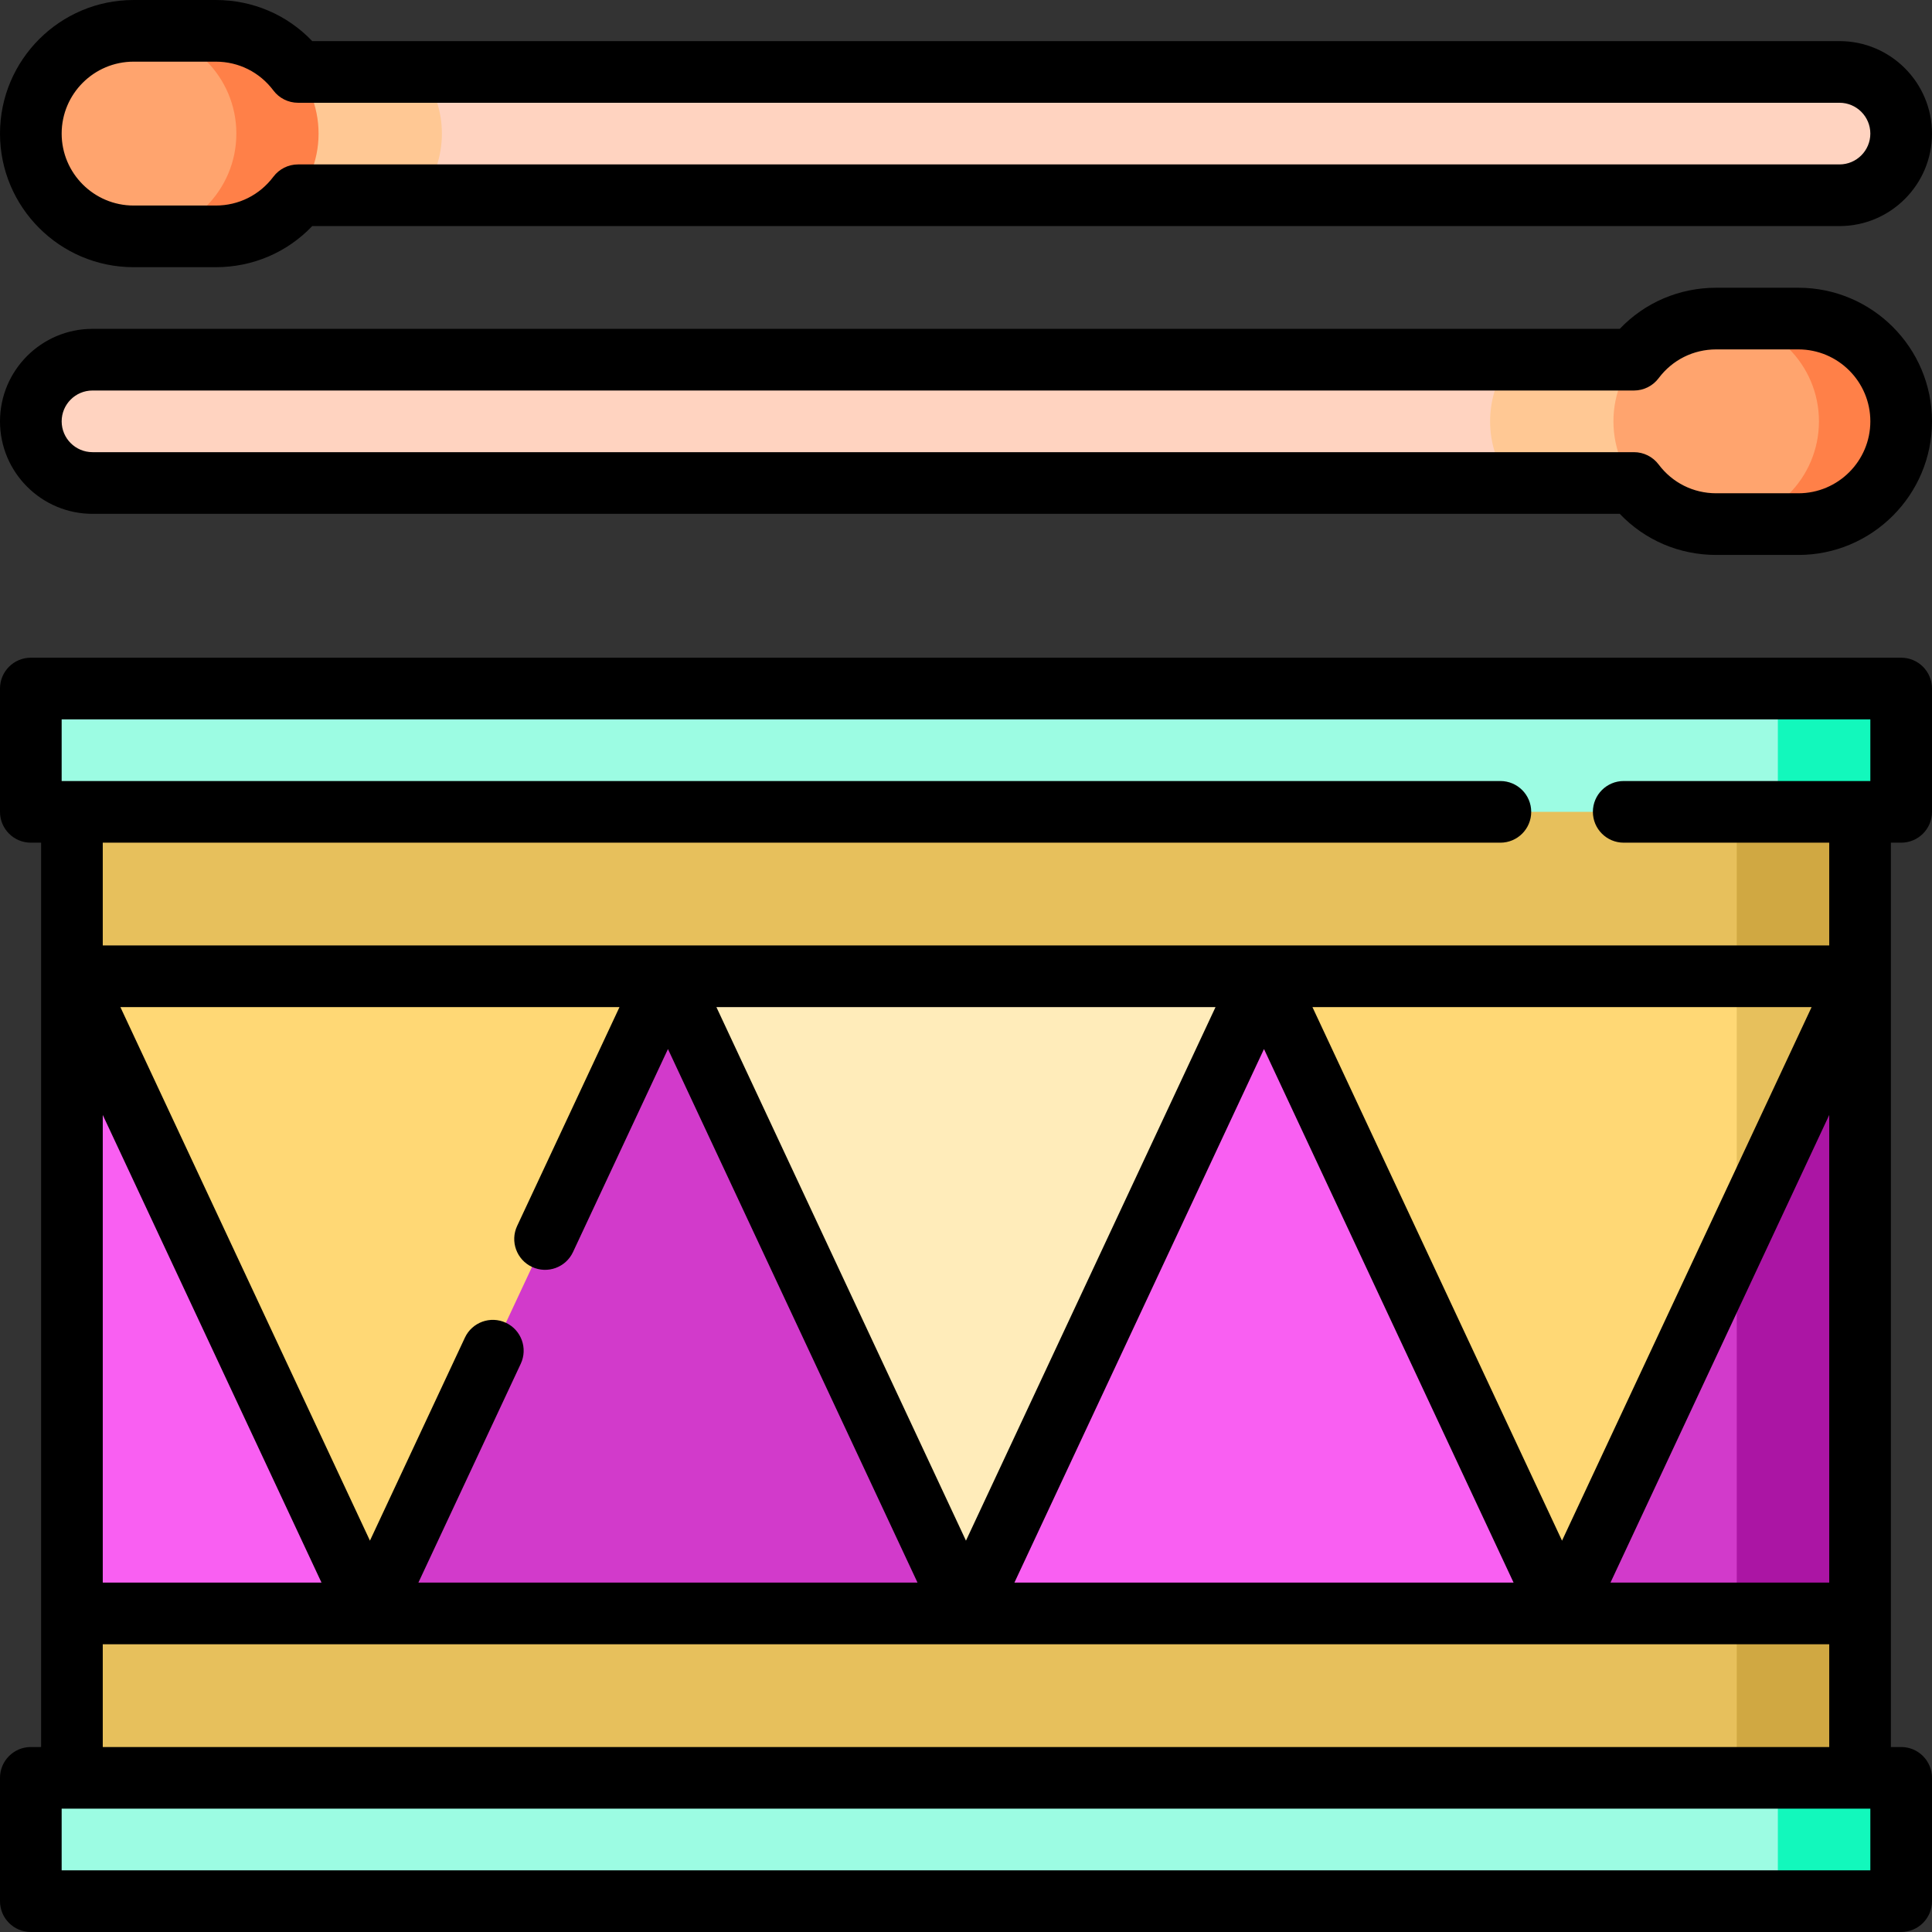 <?xml version="1.0" encoding="iso-8859-1"?>
<!-- Uploaded to: SVG Repo, www.svgrepo.com, Generator: SVG Repo Mixer Tools -->
<svg version="1.1" id="Layer_1" xmlns="http://www.w3.org/2000/svg" xmlns:xlink="http://www.w3.org/1999/xlink" 
	 viewBox="0 0 512 512" xml:space="preserve">
<rect x="0" y="0" width="512" height="512" fill="#333333" stroke="none"/>
<path style="fill:#FFD3C0;" d="M24.511,95.319c-9.02,0-16.34,7.321-16.34,16.34S15.491,128,24.511,128h375.83V95.319H24.511z"/>
<path style="fill:#FFC894;" d="M443.915,95.319V128H400.34c-3.421-4.554-5.447-10.218-5.447-16.34s2.026-11.787,5.447-16.34H443.915
	z"/>
<path style="fill:#FFD3C0;" d="M487.489,51.745c9.02,0,16.34-7.321,16.34-16.34s-7.321-16.34-16.34-16.34H111.66v32.681H487.489z"/>
<path style="fill:#FFC894;" d="M68.085,51.745V19.064h43.574c3.421,4.554,5.447,10.218,5.447,16.34s-2.026,11.787-5.447,16.34
	H68.085z"/>
<path style="fill:#FF8048;" d="M476.596,84.426h-21.787v54.468h21.787c15.044,0,27.234-12.19,27.234-27.234
	S491.64,84.426,476.596,84.426z"/>
<path style="fill:#FFA46E;" d="M454.809,84.426c15.044,0,27.234,12.19,27.234,27.234s-12.19,27.234-27.234,27.234
	c-15.044,0-27.234-12.19-27.234-27.234S439.764,84.426,454.809,84.426z"/>
<path style="fill:#FF8048;" d="M57.191,8.17H35.404v54.468h21.787c15.044,0,27.234-12.19,27.234-27.234S72.236,8.17,57.191,8.17z"/>
<path style="fill:#FFA46E;" d="M35.404,8.17c15.044,0,27.234,12.19,27.234,27.234s-12.19,27.234-27.234,27.234
	S8.17,50.448,8.17,35.404S20.36,8.17,35.404,8.17z"/>
<g>
	<polygon style="fill:#D0A842;" points="460.255,204.255 427.574,291.404 492.936,258.723 492.936,204.255 	"/>
	<polygon style="fill:#D0A842;" points="427.574,394.894 460.255,482.043 492.936,482.043 492.936,427.574 	"/>
</g>
<g>
	<polygon style="fill:#E7C05C;" points="19.064,427.574 19.064,482.043 460.255,482.043 460.255,427.574 239.66,394.894 	"/>
	<polygon style="fill:#E7C05C;" points="19.064,204.255 19.064,258.723 239.66,291.404 460.255,258.723 460.255,204.255 	"/>
	<polygon style="fill:#E7C05C;" points="492.936,258.723 460.255,328.595 438.468,293.659 460.255,258.723 	"/>
</g>
<polygon style="fill:#FFD875;" points="177.021,258.723 177.021,361.276 98.043,427.574 40.851,361.276 19.064,258.723 "/>
<polygon style="fill:#FFECBA;" points="334.968,258.723 334.968,361.276 255.989,427.574 177.01,361.276 177.01,258.723 "/>
<polygon style="fill:#FFD875;" points="460.255,258.723 460.255,361.276 413.957,427.574 334.968,361.276 334.968,258.723 "/>
<g>
	<polygon style="fill:#F95FF2;" points="19.064,258.723 98.043,427.574 19.064,427.574 	"/>
	<polygon style="fill:#F95FF2;" points="334.968,258.723 413.957,427.574 255.989,427.574 	"/>
</g>
<polygon style="fill:#D23ACB;" points="177.01,258.723 255.989,427.574 98.043,427.574 "/>
<polygon style="fill:#AB15A4;" points="492.936,258.723 492.936,427.574 460.255,427.574 449.362,388.978 460.255,328.595 "/>
<polygon style="fill:#12F8BC;" points="471.149,471.149 449.362,487.489 471.149,503.83 503.83,503.83 503.83,471.149 "/>
<rect x="8.17" y="471.149" style="fill:#9CFCE3;" width="462.979" height="32.681"/>
<polygon style="fill:#12F8BC;" points="471.149,182.468 449.362,198.809 471.149,215.149 503.83,215.149 503.83,182.468 "/>
<rect x="8.17" y="182.468" style="fill:#9CFCE3;" width="462.979" height="32.681"/>
<polygon style="fill:#D23ACB;" points="460.255,328.595 460.255,427.574 413.957,427.574 "/>
<path d="M503.83,174.298H8.17c-4.513,0-8.17,3.658-8.17,8.17v32.681c0,4.512,3.657,8.17,8.17,8.17h2.723v239.66H8.17
	c-4.513,0-8.17,3.658-8.17,8.17v32.681c0,4.512,3.657,8.17,8.17,8.17h495.66c4.513,0,8.17-3.658,8.17-8.17v-32.681
	c0-4.512-3.657-8.17-8.17-8.17h-2.723v-239.66h2.723c4.513,0,8.17-3.658,8.17-8.17v-32.681
	C512,177.956,508.343,174.298,503.83,174.298z M484.766,419.404h-57.97l57.97-123.93V419.404z M413.953,408.292l-66.141-141.398
	h132.282L413.953,408.292z M401.112,419.404H268.833l66.138-141.398L401.112,419.404z M255.99,408.291l-66.135-141.397h132.272
	L255.99,408.291z M140.988,335.749c4.091,1.912,8.951,0.148,10.863-3.939l25.163-53.801l66.134,141.396H110.882l27.124-57.993
	c1.912-4.087,0.148-8.95-3.939-10.862c-4.086-1.913-8.951-0.149-10.863,3.939L98.04,408.289L31.905,266.894h132.267l-27.124,57.993
	C135.137,328.974,136.901,333.837,140.988,335.749z M27.234,295.476l57.965,123.928H27.234V295.476z M495.66,495.66H16.34v-16.34
	H495.66V495.66z M27.234,462.979v-27.234h457.532v27.234H27.234z M484.766,250.553H27.234v-27.234h370.385
	c4.513,0,8.17-3.658,8.17-8.17s-3.657-8.17-8.17-8.17H16.34v-16.34H495.66v16.34H430.3c-4.513,0-8.17,3.658-8.17,8.17
	s3.657,8.17,8.17,8.17h54.466V250.553z"/>
<path d="M476.596,76.255h-21.787c-9.801,0-18.905,3.924-25.555,10.894H24.511C10.996,87.149,0,98.144,0,111.66
	s10.996,24.511,24.511,24.511h404.742c6.651,6.97,15.754,10.894,25.555,10.894h21.787c19.522,0,35.404-15.883,35.404-35.404
	S496.118,76.255,476.596,76.255z M476.596,130.723h-21.787c-6.052,0-11.613-2.781-15.254-7.63c-1.544-2.055-3.964-3.264-6.533-3.264
	H24.511c-4.506,0-8.17-3.665-8.17-8.17s3.665-8.17,8.17-8.17h408.511c2.569,0,4.989-1.209,6.533-3.264
	c3.642-4.849,9.202-7.63,15.254-7.63h21.787c10.511,0,19.064,8.553,19.064,19.064S487.107,130.723,476.596,130.723z"/>
<path d="M35.404,70.809h21.787c9.801,0,18.905-3.924,25.555-10.894h404.743C501.004,59.915,512,48.92,512,35.404
	s-10.996-24.511-24.511-24.511H82.747C76.096,3.924,66.992,0,57.191,0H35.404C15.882,0,0,15.883,0,35.404
	S15.882,70.809,35.404,70.809z M35.404,16.34h21.787c6.052,0,11.613,2.781,15.254,7.63c1.544,2.055,3.964,3.264,6.533,3.264h408.511
	c4.506,0,8.17,3.665,8.17,8.17s-3.665,8.17-8.17,8.17H78.979c-2.569,0-4.989,1.209-6.533,3.264c-3.642,4.849-9.202,7.63-15.254,7.63
	H35.404c-10.511,0-19.064-8.553-19.064-19.064S24.893,16.34,35.404,16.34z"/>
</svg>